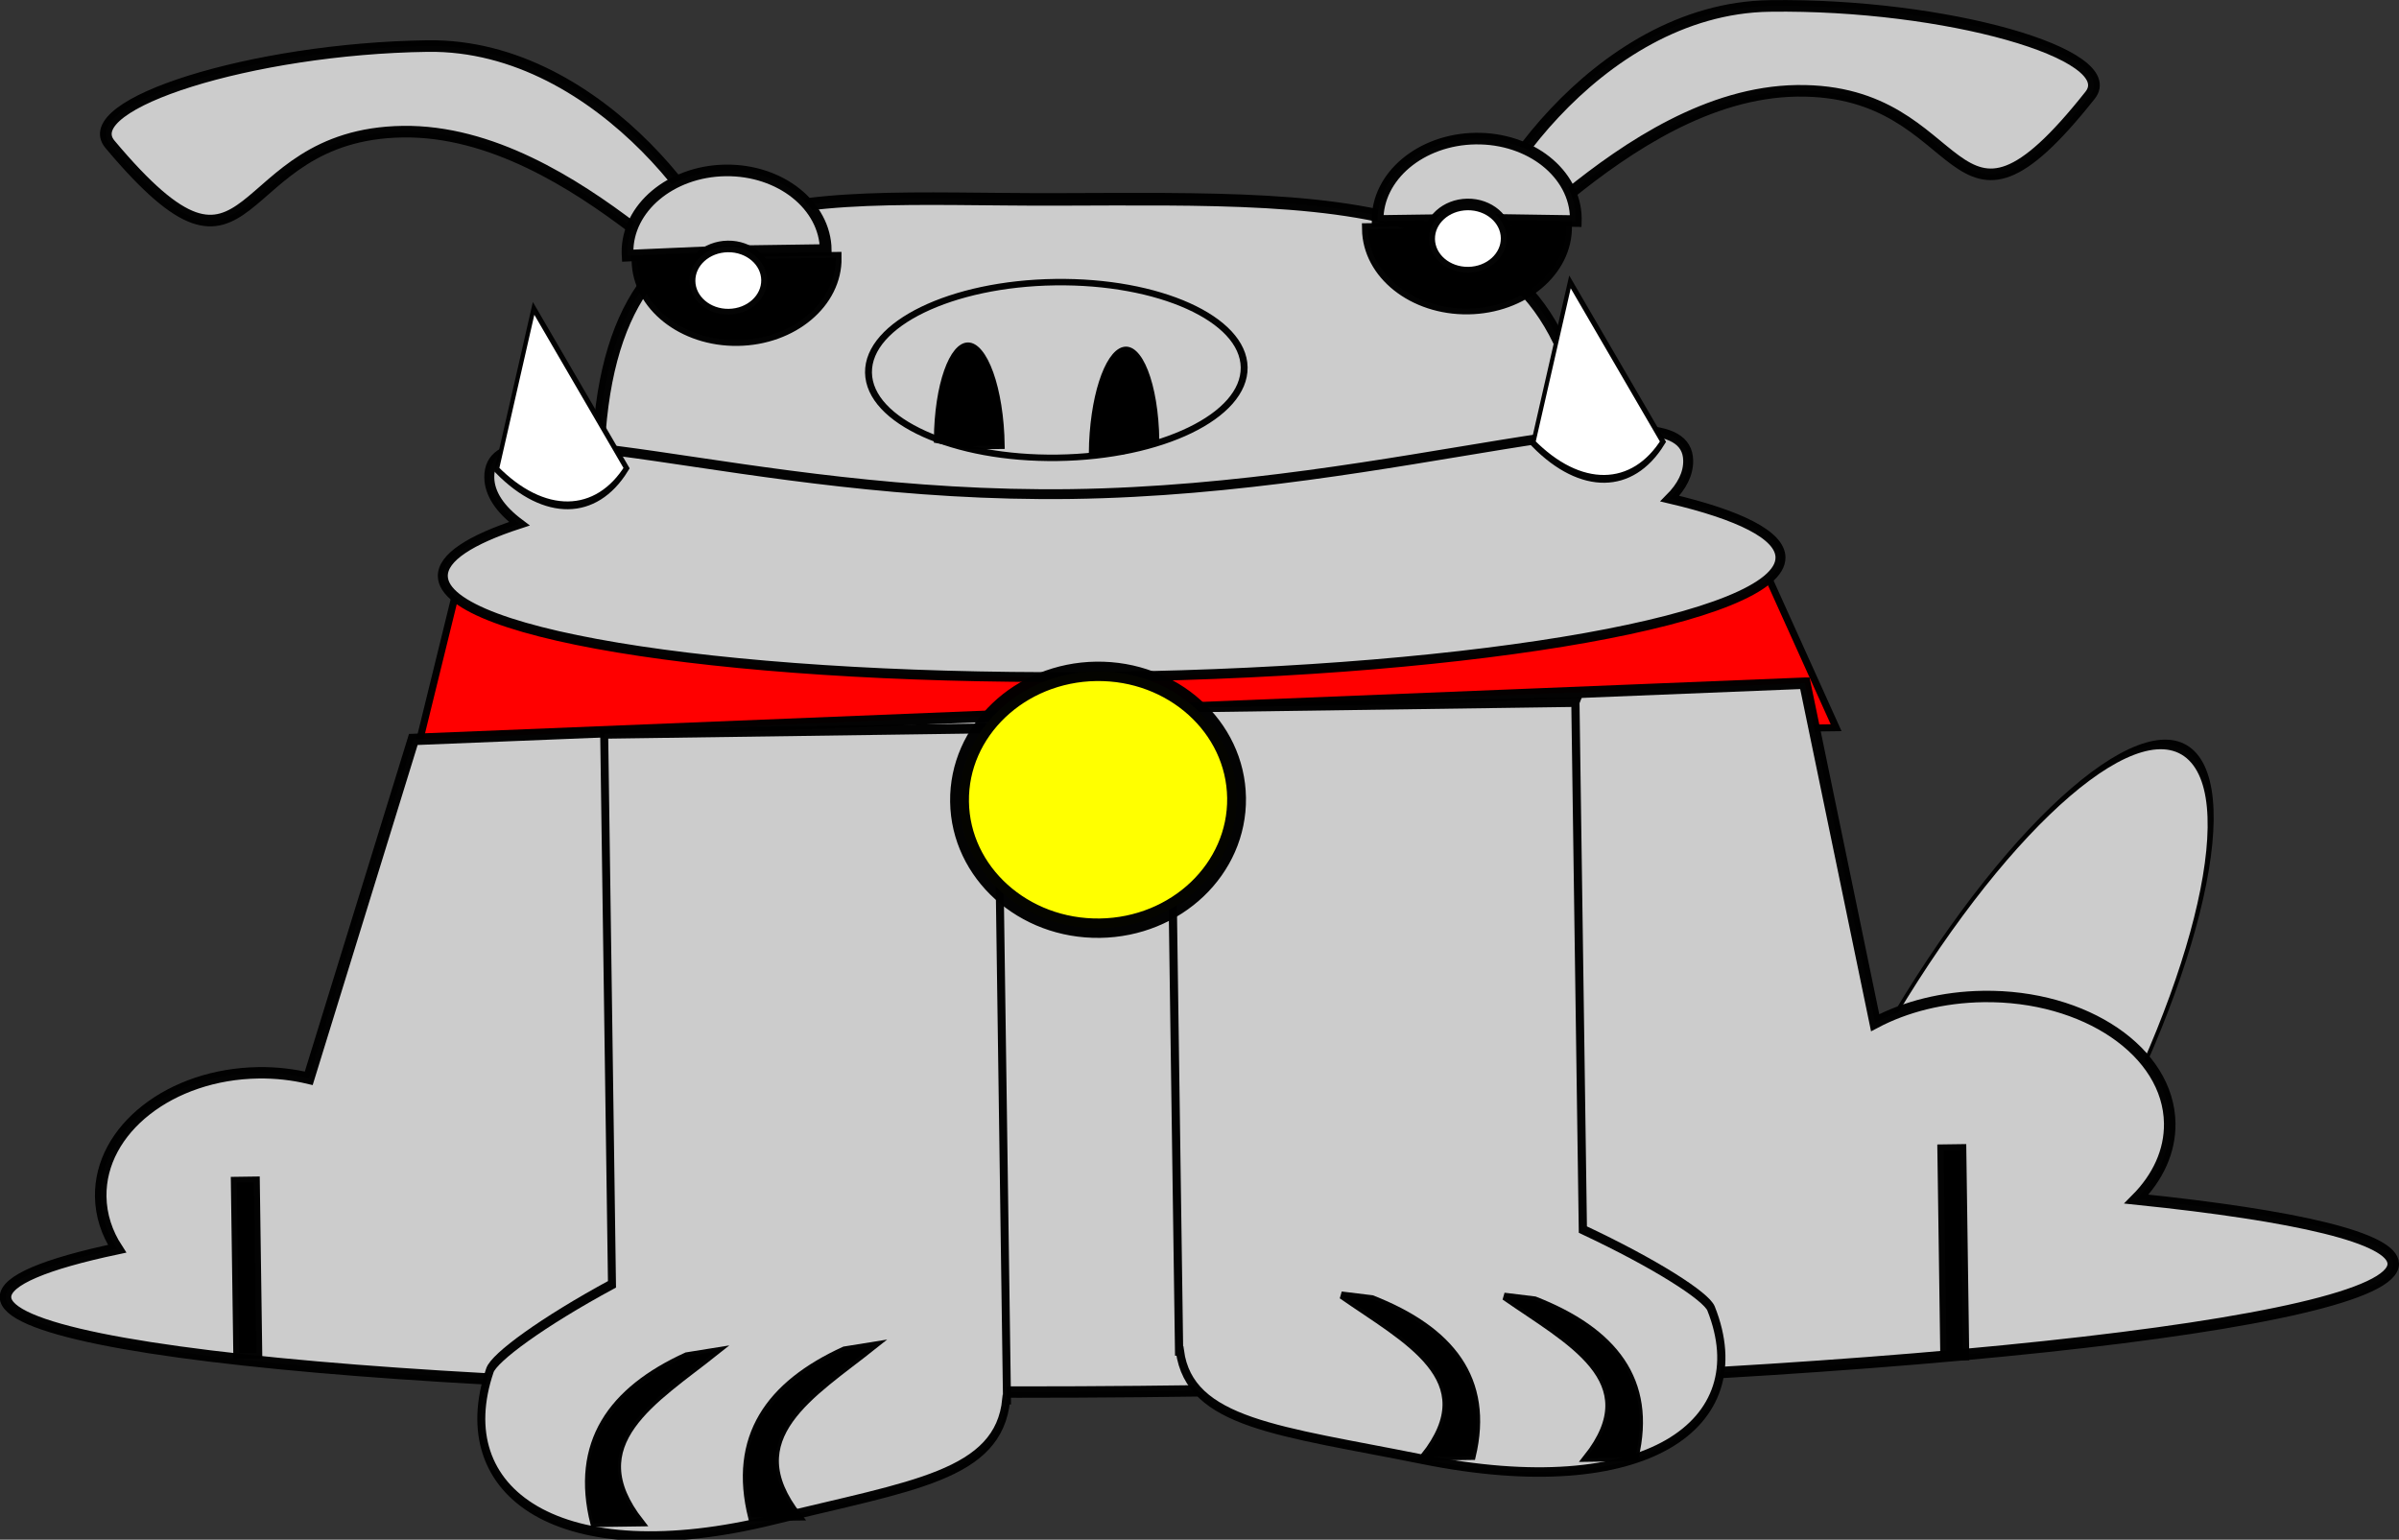 <?xml version="1.0" encoding="UTF-8" standalone="no"?>
<!-- Created with Inkscape (http://www.inkscape.org/) -->
<svg
    xmlns:inkscape="http://www.inkscape.org/namespaces/inkscape"
    xmlns:rdf="http://www.w3.org/1999/02/22-rdf-syntax-ns#"
    xmlns="http://www.w3.org/2000/svg"
    xmlns:cc="http://creativecommons.org/ns#"
    xmlns:dc="http://purl.org/dc/elements/1.1/"
    xmlns:sodipodi="http://sodipodi.sourceforge.net/DTD/sodipodi-0.dtd"
    xmlns:svg="http://www.w3.org/2000/svg"
    xmlns:ns1="http://sozi.baierouge.fr"
    xmlns:xlink="http://www.w3.org/1999/xlink"
    id="svg2"
    sodipodi:docname="New document 1"
    viewBox="0 0 795.22 510.42"
    version="1.1"
    inkscape:version="0.47 r22583"
  >
  <rect x="0" y="0" width="795.22" height="510.42" fill="#333333" stroke="none"/>
  <sodipodi:namedview
      id="base"
      bordercolor="#666666"
      inkscape:pageshadow="2"
      inkscape:guide-bbox="true"
      pagecolor="#ffffff"
      inkscape:window-height="688"
      inkscape:window-maximized="1"
      inkscape:zoom="0.35"
      inkscape:window-x="0"
      showgrid="false"
      borderopacity="1.0"
      inkscape:current-layer="layer1"
      inkscape:cx="-126.56235"
      inkscape:cy="276.24418"
      showguides="true"
      inkscape:window-y="27"
      inkscape:window-width="1022"
      inkscape:pageopacity="0.0"
      inkscape:document-units="px"
  />
  <g
      id="layer1"
      inkscape:label="Layer 1"
      inkscape:groupmode="layer"
      transform="translate(92.417 -207.58)"
    >
    <g
        id="g3575"
        transform="matrix(1 -.014 .014 .989 14.783 4.783)"
      >
      <g
          id="g3516"
        >
        <path
            id="rect2816"
            sodipodi:nodetypes="ccccc"
            style="stroke-opacity:.984;color:#000000;stroke:#000000;stroke-width:2.344;fill:#ff0000"
            d="m39.336 400.16c124.72 19.849 268.63 19.849 431.73 0l23.985 55.824h-470.11l14.391-55.824z"
        />
        <path
            id="path2846"
            sodipodi:nodetypes="cssccc"
            style="stroke-opacity:.984;color:#000000;stroke:#000000;stroke-width:4.208;fill:#cccccc"
            d="m414.12 381.15c3.09-108.04-75.41-104.69-175.54-105.88-89.75-1.07-156.66-13.98-152.7 105.88 0.059 1.778 0.035 3.559 0.105 5.338l164.02-5.338h164.12z"
        />
        <path
            id="path2819"
            sodipodi:nodetypes="cscssscsc"
            style="stroke-opacity:.984;color:#000000;stroke:#000000;stroke-width:3.302;fill:#cccccc"
            d="m242.87 374.09c-109.75 0-193-36.192-193-8.299 0 5.467 3.422 10.736 9.743 15.667-16.323 5.135-25.608 10.969-25.608 17.181 0 20.359 99.273 36.86 221.72 36.86s221.69-16.501 221.69-36.86c0-7.476-13.408-14.398-36.413-20.209 4.105-4.044 6.277-8.27 6.277-12.64 0-27.894-94.672 8.299-204.42 8.299z"
        />
        <g
            id="g2880"
            transform="translate(831.43 85.714)"
          >
          <path
              id="path2877"
              sodipodi:nodetypes="csssc"
              style="stroke-opacity:.984;color:#000000;stroke:#000000;stroke-width:3.882;fill:#cccccc"
              d="m-700 218.08c0 17.358-50.187-54.286-108.57-54.286-58.384 0-48.572 63.072-97.143 2.857-10.898-13.51 47.33-31.429 105.71-31.429 58.384 0 100 65.5 100 82.857z"
          />
          <g
              id="g2873"
              transform="translate(-831.43 -71.429)"
            >
            <path
                id="path2849"
                sodipodi:rx="32.857143"
                sodipodi:ry="27.142857"
                style="stroke-opacity:.984;color:#000000;stroke:#000000;stroke-width:3.882;fill:#000000"
                sodipodi:type="arc"
                d="m165.71 279.51c0 14.991-14.711 27.143-32.857 27.143s-32.857-12.152-32.857-27.143c0-0.323 0.007-0.646 0.021-0.969l32.836 0.969z"
                sodipodi:cy="279.50504"
                sodipodi:cx="132.85715"
                sodipodi:end="3.1772842"
                sodipodi:start="0"
            />
            <path
                id="path2849-2"
                sodipodi:rx="32.857143"
                sodipodi:ry="27.142857"
                style="stroke-opacity:.984;color:#000000;stroke:#000000;stroke-width:3.882;fill:#cccccc"
                sodipodi:type="arc"
                d="m165.71 279.51c0 14.991-14.711 27.143-32.857 27.143s-32.857-12.152-32.857-27.143c0-0.323 0.007-0.646 0.021-0.969l32.836 0.969z"
                transform="matrix(1 0 0 -1 -3.265 556.38)"
                sodipodi:cy="279.50504"
                sodipodi:cx="132.85715"
                sodipodi:end="3.1772842"
                sodipodi:start="0"
            />
          </g
          >
        </g
        >
        <g
            id="g2880-7"
            transform="matrix(-1 0 0 1 -323.52 78.571)"
          >
          <path
              id="path2877-2"
              sodipodi:nodetypes="csssc"
              style="stroke-opacity:.984;color:#000000;stroke:#000000;stroke-width:3.882;fill:#cccccc"
              d="m-700 218.08c0 17.358-50.187-54.286-108.57-54.286-58.384 0-48.572 63.072-97.143 2.857-10.898-13.51 47.33-31.429 105.71-31.429 58.384 0 100 65.5 100 82.857z"
          />
          <g
              id="g2873-2"
              transform="translate(-831.43 -71.429)"
            >
            <path
                id="path2849-6"
                sodipodi:rx="32.857143"
                sodipodi:ry="27.142857"
                style="stroke-opacity:.984;color:#000000;stroke:#000000;stroke-width:3.882;fill:#000000"
                sodipodi:type="arc"
                d="m165.71 279.51c0 14.991-14.711 27.143-32.857 27.143s-32.857-12.152-32.857-27.143c0-0.323 0.007-0.646 0.021-0.969l32.836 0.969z"
                sodipodi:cy="279.50504"
                sodipodi:cx="132.85715"
                sodipodi:end="3.1772842"
                sodipodi:start="0"
            />
            <path
                id="path2849-2-1"
                sodipodi:rx="32.857143"
                sodipodi:ry="27.142857"
                style="stroke-opacity:.984;color:#000000;stroke:#000000;stroke-width:3.882;fill:#cccccc"
                sodipodi:type="arc"
                d="m165.71 279.51c0 14.991-14.711 27.143-32.857 27.143s-32.857-12.152-32.857-27.143c0-0.323 0.007-0.646 0.021-0.969l32.836 0.969z"
                transform="matrix(1 0 0 -1 -3.265 556.38)"
                sodipodi:cy="279.50504"
                sodipodi:cx="132.85715"
                sodipodi:end="3.1772842"
                sodipodi:start="0"
            />
          </g
          >
        </g
        >
        <g
            id="g2948"
            transform="matrix(.589 0 0 .557 677.52 89.23)"
          >
          <path
              id="path2920"
              sodipodi:rx="105.71429"
              sodipodi:ry="52.857143"
              style="stroke-opacity:.984;color:#000000;stroke:#000000;stroke-width:3.882;fill:#cccccc"
              sodipodi:type="arc"
              d="m-640 436.65c0 29.192-47.33 52.857-105.71 52.857-58.384 0-105.71-23.665-105.71-52.857s47.33-52.857 105.71-52.857c58.384 0 105.71 23.665 105.71 52.857z"
              sodipodi:cy="436.64789"
              sodipodi:cx="-745.71429"
          />
          <path
              id="path2924"
              sodipodi:rx="70"
              sodipodi:ry="58.57143"
              style="stroke-opacity:.984;color:#000000;stroke:#000000;stroke-width:3.882;fill:#000000"
              sodipodi:type="arc"
              d="m-1125.7 573.79c0 32.348-31.34 58.571-70 58.571-36.736 0-67.223-23.762-69.824-54.423l69.824-4.148z"
              transform="matrix(.277 0 0 -1.031 -464.08 1073.3)"
              sodipodi:cy="573.79077"
              sodipodi:cx="-1195.7142"
              sodipodi:end="3.0707142"
              sodipodi:start="0"
          />
          <path
              id="path2924-0"
              sodipodi:rx="70"
              sodipodi:ry="58.57143"
              style="stroke-opacity:.984;color:#000000;stroke:#000000;stroke-width:3.882;fill:#000000"
              sodipodi:type="arc"
              d="m-1125.7 573.79c0 32.348-31.34 58.571-70 58.571-36.736 0-67.223-23.762-69.824-54.423l69.824-4.148z"
              transform="matrix(.277 -.078 0 -1.031 -377.02 984.14)"
              sodipodi:cy="573.79077"
              sodipodi:cx="-1195.7142"
              sodipodi:end="3.0707142"
              sodipodi:start="0"
          />
        </g
        >
        <path
            id="path2953"
            sodipodi:rx="88.571426"
            sodipodi:ry="121.42857"
            style="stroke-opacity:.984;color:#000000;stroke:#000000;stroke-width:3.882;fill:#ffffff"
            sodipodi:type="arc"
            d="m-1157.4 499.58c-36.39-13.486-62.566-57.072-65.235-108.62l88.349-8.6z"
            transform="matrix(.175 -.576 .291 .347 152.58 -476.68)"
            sodipodi:cy="382.36218"
            sodipodi:cx="-1134.2858"
            sodipodi:end="3.0707142"
            sodipodi:start="1.8348173"
        />
        <path
            id="path2953-6"
            sodipodi:rx="88.571426"
            sodipodi:ry="121.42857"
            style="stroke-opacity:.984;color:#000000;stroke:#000000;stroke-width:3.882;fill:#ffffff"
            sodipodi:type="arc"
            d="m-1157.4 499.58c-36.39-13.486-62.566-57.072-65.235-108.62l88.349-8.6z"
            transform="matrix(.175 -.576 .291 .347 496.18 -480.69)"
            sodipodi:cy="382.36218"
            sodipodi:cx="-1134.2858"
            sodipodi:end="3.0707142"
            sodipodi:start="1.8348173"
        />
        <path
            id="path3479"
            sodipodi:rx="131.42857"
            sodipodi:ry="151.42857"
            style="stroke-opacity:.984;color:#000000;stroke:#000000;stroke-width:3.882;fill:#cccccc"
            sodipodi:type="arc"
            d="m-874.29 686.65c0 83.632-58.843 151.43-131.43 151.43-71.907 0-130.46-66.58-131.42-149.42l131.42-2.006z"
            transform="matrix(-.213 -.257 .478 -.782 -1.312 864.79)"
            sodipodi:cy="686.64789"
            sodipodi:cx="-1005.7143"
            sodipodi:end="3.1283427"
            sodipodi:start="0"
        />
        <path
            id="path3089"
            style="stroke-opacity:.984;color:#000000;stroke:#000000;stroke-width:3.82;fill:#cccccc"
            d="m484.9 440.92-461.44 12.33-36.242 113.07c-5.229-1.333-10.803-2.078-16.613-2.078-29.201 0-52.888 18.234-52.888 40.714 0 6.301 1.867 12.267 5.187 17.591-23.874 4.762-37.221 10.095-37.221 15.703 0 20.436 177.17 36.99 395.73 36.99s395.77-16.555 395.77-36.99c0-8.638-31.754-16.583-84.817-22.879 7.179-7.111 11.391-15.813 11.391-25.227 0-23.967-27.37-43.385-61.159-43.385-13.449 0-25.896 3.065-35.995 8.283l-21.7-114.12z"
        />
        <g
            id="g3044"
            transform="matrix(.702 0 0 .82 737.28 246.37)"
          >
          <path
              id="rect2977-4"
              style="stroke-opacity:.984;color:#000000;stroke:#000000;stroke-width:3.882;fill:#cccccc"
              d="m-467.97 243.71v215.59c34.311 14.444 57.799 28.008 60 33 21.027 47.677-32.362 79.569-137.12 60-67.474-12.604-109.76-15.879-113.94-45.719h-0.375v-5.719-257.16h191.44z"
          />
          <path
              id="rect2991-8"
              sodipodi:nodetypes="ccccc"
              style="stroke-opacity:.984;color:#000000;stroke:#000000;stroke-width:3.021;fill:#000000"
              d="m-491.06 487.86-14.483-1.707c29.575 18.43 67.474 35.02 37.656 66.575h23.173c9.178-31.298-9.217-51.763-46.346-64.868z"
          />
          <path
              id="rect2991-9-1"
              sodipodi:nodetypes="ccccc"
              style="stroke-opacity:.984;color:#000000;stroke:#000000;stroke-width:3.021;fill:#000000"
              d="m-567.92 486.43-14.483-1.707c29.575 18.43 67.474 35.02 37.656 66.575h23.173c9.178-31.298-9.217-51.763-46.346-64.868z"
          />
        </g
        >
        <g
            id="g3044-2"
            transform="matrix(-.681 0 0 .856 22.255 94.064)"
          >
          <g
              id="g3082"
              transform="translate(360.69 174.72)"
            >
            <path
                id="rect2977-4-9"
                style="stroke-opacity:.984;color:#000000;stroke:#000000;stroke-width:3.882;fill:#cccccc"
                d="m-455.39 243.71v215.59c34.311 14.444 57.799 28.008 60 33 21.027 47.677-32.362 79.569-137.12 60-67.474-12.604-109.76-15.879-113.94-45.719h-0.375v-5.719-257.16h191.44z"
            />
            <path
                id="rect2991-8-3"
                sodipodi:nodetypes="ccccc"
                style="stroke-opacity:.984;color:#000000;stroke:#000000;stroke-width:3.021;fill:#000000"
                d="m-491.06 487.86-14.483-1.707c29.575 18.43 67.474 35.02 37.656 66.575h23.173c9.178-31.298-9.217-51.763-46.346-64.868z"
            />
            <path
                id="rect2991-9-1-9"
                sodipodi:nodetypes="ccccc"
                style="stroke-opacity:.984;color:#000000;stroke:#000000;stroke-width:3.021;fill:#000000"
                d="m-567.92 486.43-14.483-1.707c29.575 18.43 67.474 35.02 37.656 66.575h23.173c9.178-31.298-9.217-51.763-46.346-64.868z"
            />
          </g
          >
        </g
        >
        <path
            id="path2844"
            sodipodi:rx="28.571428"
            sodipodi:ry="25.714285"
            style="stroke-opacity:.984;color:#000000;stroke:#000000;stroke-width:3.882;fill:#ffff00"
            sodipodi:type="arc"
            d="m268.57 500.93c0 14.202-12.792 25.714-28.571 25.714-15.78 0-28.571-11.513-28.571-25.714 0-14.202 12.792-25.714 28.571-25.714 15.78 0 28.571 11.513 28.571 25.714z"
            transform="matrix(1.607 0 0 1.674 -135.57 -361.88)"
            sodipodi:cy="500.93362"
            sodipodi:cx="240"
        />
        <rect
            id="rect3455"
            style="stroke-opacity:.984;color:#000000;stroke:#000000;stroke-width:3.882;fill:#000000"
            height="57.143"
            width="5.714"
            y="600.93"
            x="-37.143"
        />
        <rect
            id="rect3455-0"
            style="stroke-opacity:.984;color:#000000;stroke:#000000;stroke-width:4.145;fill:#000000"
            height="68.308"
            width="5.451"
            y="598.21"
            x="528.7"
        />
      </g
      >
      <path
          id="path3551"
          sodipodi:rx="12.857142"
          sodipodi:ry="11.428572"
          style="stroke-opacity:.984;color:#000000;stroke:#000000;stroke-width:3.882;fill:#ffffff"
          sodipodi:type="arc"
          d="m142.86 300.93c0 6.312-5.756 11.429-12.857 11.429-7.101 0-12.857-5.117-12.857-11.429 0-6.312 5.756-11.429 12.857-11.429 7.101 0 12.857 5.117 12.857 11.429z"
          sodipodi:cy="300.93362"
          sodipodi:cx="130"
      />
      <path
          id="path3551-6"
          sodipodi:rx="12.857142"
          sodipodi:ry="11.428572"
          style="stroke-opacity:.984;color:#000000;stroke:#000000;stroke-width:3.882;fill:#ffffff"
          sodipodi:type="arc"
          d="m142.86 300.93c0 6.312-5.756 11.429-12.857 11.429-7.101 0-12.857-5.117-12.857-11.429 0-6.312 5.756-11.429 12.857-11.429 7.101 0 12.857 5.117 12.857 11.429z"
          transform="translate(245.31 -10.604)"
          sodipodi:cy="300.93362"
          sodipodi:cx="130"
      />
    </g
    >
  </g
  >
</svg
>
